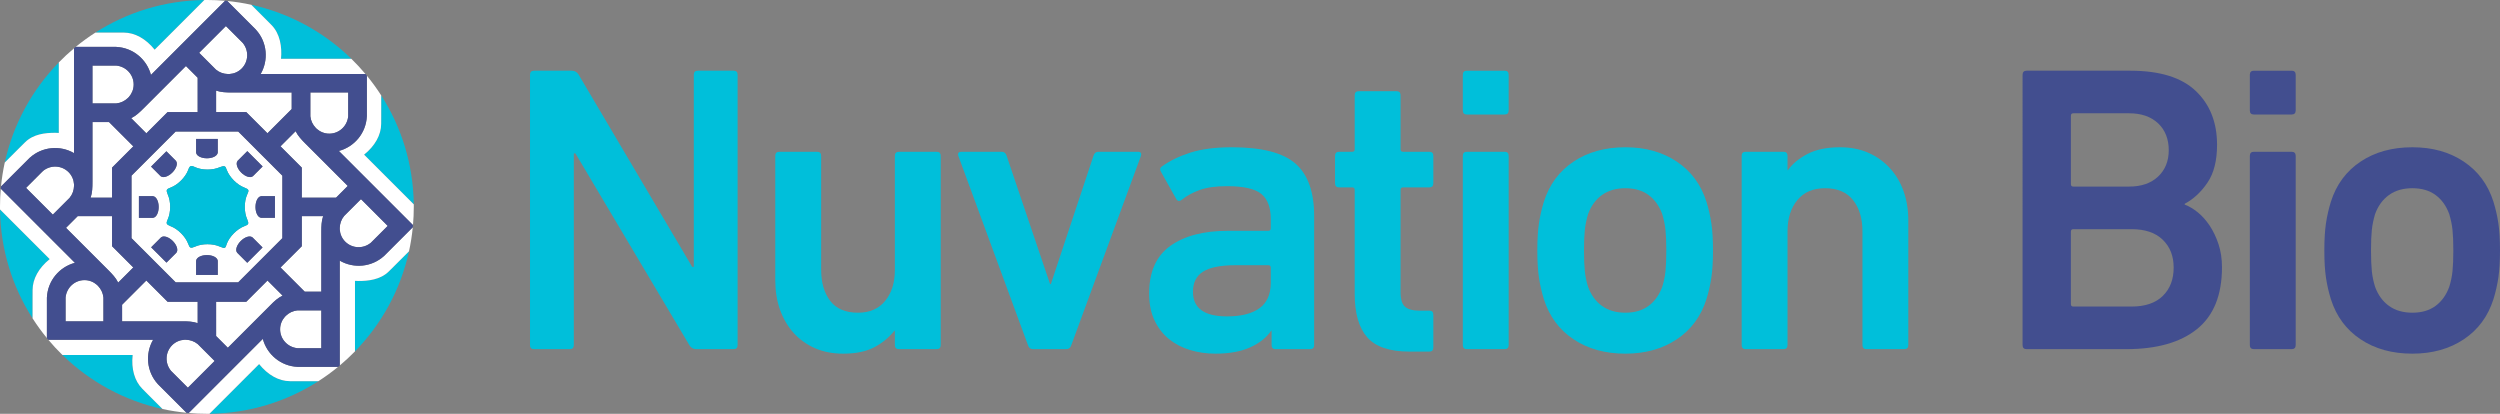 <?xml version="1.0" encoding="UTF-8"?> <svg xmlns="http://www.w3.org/2000/svg" id="Layer_1" viewBox="0 0 8374.07 1386"><rect x="0" y="0" width="8374.07" height="1386" fill="#808080" stroke="none"/><path d="M1775.32,250.52c0-9.1,4.57-13.7,13.7-13.7h126.15c10.11,0,17.84,4.6,23.32,13.7l380.01,643.31h5.48V250.52c0-9.1,4.57-13.7,13.7-13.7h119.33c9.13,0,13.7,4.6,13.7,13.7v905.24c0,9.19-4.57,13.76-13.7,13.76h-124.81c-10.05,0-17.84-4.57-23.32-13.76l-381.35-641.88h-5.48v641.88c0,9.19-4.57,13.76-13.7,13.76h-119.33c-9.13,0-13.7-4.57-13.7-13.76V250.52Z" style="fill:#00bfda;"></path><path d="M3011.14,1169.52c-9.13,0-13.7-4.57-13.7-13.76v-47.98h-1.4c-18.33,22.89-40.91,41.4-67.89,55.53-26.97,14.19-61.49,21.31-103.57,21.31-35.68,0-67.46-6.21-95.35-18.57-27.89-12.3-51.63-29.47-71.3-51.39-19.67-21.98-34.77-47.79-45.3-77.51-10.47-29.71-15.77-62.41-15.77-98.09v-416.94c0-9.13,4.57-13.73,13.76-13.73h126.15c9.13,0,13.76,4.6,13.76,13.73v381.29c0,42.95,10.05,77.72,30.14,104.2,20.09,26.55,51.2,39.82,93.28,39.82,39.33,0,69.71-13.27,91.21-39.82,21.49-26.48,32.27-60.76,32.27-102.83v-382.66c0-9.13,4.57-13.73,13.7-13.73h126.15c9.13,0,13.76,4.6,13.76,13.73v633.63c0,9.19-4.63,13.76-13.76,13.76h-126.15Z" style="fill:#00bfda;"></path><path d="M3461.02,1169.52c-9.13,0-15.1-4.57-17.84-13.76l-233.13-633.63c-2.74-9.13.85-13.73,10.96-13.73h134.43c8.22,0,13.7,4.6,16.44,13.73l145.39,429.3h2.74l142.65-429.3c2.74-9.13,8.22-13.73,16.44-13.73h131.69c10.05,0,13.7,4.6,10.96,13.73l-233.19,633.63c-2.74,9.19-8.71,13.76-17.84,13.76h-109.71Z" style="fill:#00bfda;"></path><path d="M4273.04,1169.52c-9.13,0-13.7-4.57-13.7-13.76v-47.98h-1.4c-15.53,22.89-38.84,41.4-69.96,55.53-31.05,14.19-69.96,21.31-116.59,21.31-30.14,0-58.75-4.14-85.73-12.36-26.97-8.22-50.53-20.58-70.63-37.02-20.09-16.5-36.1-37.26-47.98-62.41-11.93-25.15-17.84-55.1-17.84-89.87,0-72.21,23.5-125.24,70.63-159.09,47.06-33.82,111.78-50.75,194.1-50.75h134.43c5.48,0,8.22-2.74,8.22-8.25v-31.54c0-38.39-10.53-66.27-31.54-83.66-21.07-17.35-59.48-26.06-115.26-26.06-37.51,0-68.13,4.35-91.88,13.03-23.81,8.71-43.47,19.42-59,32.24-8.22,6.39-14.61,5.48-19.18-2.77l-50.78-90.51c-4.57-7.31-3.65-13.24,2.74-17.84,26.55-19.21,58.51-34.73,96.02-46.64,37.51-11.87,83.66-17.84,138.57-17.84,100.58,0,171.63,18.33,213.28,54.89,41.58,36.56,62.41,95.1,62.41,175.56v432.01c0,9.19-4.63,13.76-13.76,13.76h-115.19ZM4109.81,1059.8c47.55,0,83.9-9.13,109.05-27.46,25.15-18.27,37.75-46.64,37.75-85.06v-50.72c0-5.48-2.74-8.22-8.22-8.22h-109.78c-49.38,0-85.48,7.09-108.31,21.25-22.89,14.19-34.34,36.77-34.34,67.89,0,54.86,37.93,82.32,113.85,82.32Z" style="fill:#00bfda;"></path><path d="M4721.52,1177.74c-66.73,0-114.1-16.01-141.98-48.04-27.89-31.96-41.83-80.43-41.83-145.39v-348.35c0-5.48-2.74-8.22-8.22-8.22h-43.9c-9.13,0-13.7-4.57-13.7-13.73v-91.88c0-9.13,4.57-13.73,13.7-13.73h43.9c5.48,0,8.22-2.74,8.22-8.22v-181.07c0-9.13,4.57-13.7,13.76-13.7h126.15c9.13,0,13.7,4.57,13.7,13.7v181.07c0,5.48,2.74,8.22,8.28,8.22h87.74c9.13,0,13.76,4.6,13.76,13.73v91.88c0,9.16-4.63,13.73-13.76,13.73h-87.74c-5.54,0-8.28,2.74-8.28,8.22v342.87c0,23.81,5.05,40.06,15.1,48.71,10.05,8.71,25.57,13.03,46.64,13.03h34.28c9.13,0,13.76,4.57,13.76,13.7v109.78c0,9.13-4.63,13.7-13.76,13.7h-65.82Z" style="fill:#00bfda;"></path><path d="M4913.55,383.58c-9.13,0-13.7-4.57-13.7-13.73v-119.33c0-9.1,4.57-13.7,13.7-13.7h126.15c9.13,0,13.76,4.6,13.76,13.7v119.33c0,9.16-4.63,13.73-13.76,13.73h-126.15ZM4913.55,1169.52c-9.13,0-13.7-4.57-13.7-13.76v-633.63c0-9.13,4.57-13.73,13.7-13.73h126.15c9.13,0,13.76,4.6,13.76,13.73v633.63c0,9.19-4.63,13.76-13.76,13.76h-126.15Z" style="fill:#00bfda;"></path><path d="M5444.34,1184.62c-67.64,0-125.48-16.01-173.46-48.04-48.04-31.96-81.16-76.78-99.49-134.43-7.31-23.75-12.79-47.73-16.44-71.97-3.65-24.23-5.48-54.64-5.48-91.21s1.83-66.97,5.48-91.24c3.65-24.2,9.13-48.22,16.44-72,18.33-57.63,51.45-102.41,99.49-134.43,47.98-32,105.82-48.01,173.46-48.01s124.14,16.01,172.18,48.01c47.98,32.03,81.1,76.81,99.43,134.43,7.31,23.78,12.79,47.79,16.44,72,3.65,24.26,5.48,54.64,5.48,91.24s-1.83,66.97-5.48,91.21c-3.65,24.23-9.13,48.22-16.44,71.97-18.33,57.66-51.45,102.47-99.43,134.43-48.04,32.03-105.45,48.04-172.18,48.04ZM5444.34,1047.44c31.11,0,56.93-7.55,77.51-22.65,20.58-15.1,35.86-36.35,45.97-63.81,5.48-17.35,9.13-34.95,10.96-52.76,1.83-17.84,2.74-40.91,2.74-69.26s-.91-51.2-2.74-68.59c-1.83-17.38-5.48-35.19-10.96-53.49-10.11-27.46-25.39-48.71-45.97-63.81-20.58-15.07-46.39-22.62-77.51-22.62s-57.11,7.55-78.18,22.62c-21.01,15.1-36.59,36.35-46.64,63.81-5.48,18.3-9.13,36.1-10.96,53.49-1.83,17.38-2.74,40.24-2.74,68.59s.91,51.42,2.74,69.26c1.83,17.81,5.48,35.4,10.96,52.76,10.05,27.46,25.63,48.71,46.64,63.81,21.07,15.1,47.12,22.65,78.18,22.65Z" style="fill:#00bfda;"></path><path d="M6252.29,1169.52c-9.19,0-13.76-4.57-13.76-13.76v-381.26c0-42.98-10.53-77.72-31.54-104.24-21.07-26.52-52.12-39.79-93.28-39.79s-71.3,13.27-93.28,39.79c-21.92,26.52-32.88,61.25-32.88,104.24v381.26c0,9.19-4.63,13.76-13.76,13.76h-126.15c-9.13,0-13.7-4.57-13.7-13.76v-633.63c0-9.13,4.57-13.73,13.7-13.73h126.15c9.13,0,13.76,4.6,13.76,13.73v48.01h1.34c14.61-21.04,36.35-39.12,65.15-54.19,28.8-15.1,65.15-22.65,109.05-22.65,35.68,0,67.46,6.18,95.35,18.54,27.89,12.33,51.87,29.47,72.03,51.42,20.09,21.95,35.44,47.79,45.91,77.51,10.53,29.71,15.77,62.41,15.77,98.06v416.94c0,9.19-4.57,13.76-13.7,13.76h-126.15Z" style="fill:#00bfda;"></path><path d="M6774.86,250.52c0-9.1,4.57-13.7,13.7-13.7h346.98c98.76,0,171.94,22.62,219.49,67.89,47.55,45.27,71.3,105.39,71.3,180.37,0,53.03-10.72,95.32-32.21,126.88-21.49,31.54-46.88,55.1-76.11,70.63v2.74c14.61,5.48,29.22,14.19,43.9,26.06,14.61,11.9,27.89,26.76,39.76,44.6,11.87,17.81,21.68,38.39,29.47,61.71,7.79,23.32,11.69,49.16,11.69,77.51,0,93.25-27.95,162.29-83.66,207.1-55.83,44.81-134.92,67.22-237.33,67.22h-333.28c-9.13,0-13.7-4.57-13.7-13.76V250.52ZM7131.47,624.99c41.16,0,73.61-11.2,97.36-33.61,23.81-22.41,35.68-51.87,35.68-88.47s-11.87-67.43-35.68-89.84c-23.75-22.41-56.2-33.61-97.36-33.61h-186.55c-5.48,0-8.22,2.74-8.22,8.22v229.05c0,5.51,2.74,8.25,8.22,8.25h186.55ZM6936.7,1018.64c0,5.48,2.74,8.22,8.22,8.22h194.77c45.72,0,80.67-11.87,104.9-35.68,24.23-23.75,36.35-55.28,36.35-94.62s-12.12-69.5-36.35-93.28c-24.23-23.78-59.18-35.65-104.9-35.65h-194.77c-5.48,0-8.22,2.74-8.22,8.22v242.78Z" style="fill:#424e8f;"></path><path d="M7549.81,383.58c-9.13,0-13.7-4.57-13.7-13.73v-119.33c0-9.1,4.57-13.7,13.7-13.7h126.15c9.13,0,13.76,4.6,13.76,13.7v119.33c0,9.16-4.63,13.73-13.76,13.73h-126.15ZM7549.81,1169.52c-9.13,0-13.7-4.57-13.7-13.76v-633.63c0-9.13,4.57-13.73,13.7-13.73h126.15c9.13,0,13.76,4.6,13.76,13.73v633.63c0,9.19-4.63,13.76-13.76,13.76h-126.15Z" style="fill:#424e8f;"></path><path d="M8080.54,1184.62c-67.64,0-125.48-16.01-173.46-48.04-48.04-31.96-81.16-76.78-99.49-134.43-7.31-23.75-12.79-47.73-16.44-71.97-3.65-24.23-5.48-54.64-5.48-91.21s1.83-66.97,5.48-91.24c3.65-24.2,9.13-48.22,16.44-72,18.33-57.63,51.45-102.41,99.49-134.43,47.98-32,105.82-48.01,173.46-48.01s124.14,16.01,172.18,48.01c47.98,32.03,81.1,76.81,99.43,134.43,7.31,23.78,12.79,47.79,16.44,72,3.65,24.26,5.48,54.64,5.48,91.24s-1.83,66.97-5.48,91.21c-3.65,24.23-9.13,48.22-16.44,71.97-18.33,57.66-51.45,102.47-99.43,134.43-48.04,32.03-105.45,48.04-172.18,48.04ZM8080.54,1047.44c31.11,0,56.93-7.55,77.51-22.65,20.58-15.1,35.86-36.35,45.97-63.81,5.48-17.35,9.13-34.95,10.96-52.76,1.83-17.84,2.74-40.91,2.74-69.26s-.91-51.2-2.74-68.59c-1.83-17.38-5.48-35.19-10.96-53.49-10.11-27.46-25.39-48.71-45.97-63.81-20.58-15.07-46.39-22.62-77.51-22.62s-57.11,7.55-78.18,22.62c-21.01,15.1-36.59,36.35-46.64,63.81-5.48,18.3-9.13,36.1-10.96,53.49-1.83,17.38-2.74,40.24-2.74,68.59s.91,51.42,2.74,69.26c1.83,17.81,5.48,35.4,10.96,52.76,10.05,27.46,25.63,48.71,46.64,63.81,21.07,15.1,47.12,22.65,78.18,22.65Z" style="fill:#424e8f;"></path><path d="M109.25,971.29c0-37.12,20.91-74.21,57.21-103.31l-25.06-25.06-44.26-44.25L7.55,709.07l-7.5-7.5c1.63,134.27,41.44,259.36,109.08,364.89v-70.4l.11-24.78Z" style="fill:#00bfda;"></path><path d="M83.5,477.01c28.49-28.49,68.93-32.15,100.97-32.15,4.17,0,8.33.15,12.49.44v-236.23C108.11,300.13,44.13,415.55,15.98,544.37l49.9-49.9,17.62-17.47Z" style="fill:#00bfda;"></path><path d="M971.29,1276.75c-37.12,0-74.21-20.91-103.31-57.21l-25.06,25.06-44.26,44.26-89.59,89.59-7.5,7.5c134.27-1.63,259.35-41.44,364.89-109.09h-70.4s-24.78-.11-24.78-.11Z" style="fill:#00bfda;"></path><path d="M1302.59,908.94c-28.87,28.87-71.5,32.2-101.06,32.2-4.17,0-8.33-.15-12.49-.44v236.22c88.83-91.04,152.81-206.45,180.96-335.25l-49.87,49.87-17.54,17.39Z" style="fill:#00bfda;"></path><path d="M414.71,109.25c37.12,0,74.21,20.91,103.31,57.21l25.06-25.06,44.26-44.26L676.93,7.55l7.5-7.5c-134.27,1.63-259.36,41.44-364.89,109.09h70.4s24.78.11,24.78.11Z" style="fill:#00bfda;"></path><path d="M908.94,83.36c29.39,29.39,36.1,74.47,32.31,113.6h235.68c-91.03-88.82-206.41-152.79-335.19-180.95l49.83,49.83,17.37,17.52Z" style="fill:#00bfda;"></path><path d="M1276.75,414.71c0,37.12-20.91,74.21-57.21,103.31l25.06,25.06,44.26,44.25,89.59,89.59,7.5,7.5c-1.63-134.27-41.44-259.36-109.09-364.89v70.4l-.11,24.78Z" style="fill:#00bfda;"></path><path d="M476.94,1302.46c-26.21-26.22-37.63-67.19-32.53-113.41h-235.33c91.05,88.84,206.46,152.81,335.27,180.97l-49.88-49.88-17.52-17.67Z" style="fill:#00bfda;"></path><path d="M1010.97,824.76l-71.23,71.23,81.05,81.05h55.46v-201.01c0-18.61.44-35.3,6.16-52.13h-71.44v100.87Z" style="fill:#fff;"></path><path d="M328.79,958.22l-4.11-4.1c-11.15-9.78-25.64-15.81-41.65-15.81-33.17,0-60.21,25.5-63.3,57.88h-.05v80.07h126.7v-80.07h-.05c-1.41-14.71-7.93-27.83-17.54-37.96Z" style="fill:#fff;"></path><path d="M662.25,1152.52c-11.4-9.41-25.29-14.08-39.26-14.44h-5.78c-14.8.96-29.32,6.95-40.64,18.27-23.46,23.46-24.54,60.61-3.83,85.69l-.03.03,56.62,56.62,89.59-89.59-56.62-56.62-.04.04Z" style="fill:#fff;"></path><path d="M233.48,662.24c9.41-11.4,14.08-25.29,14.44-39.26v-5.79c-.96-14.8-6.95-29.32-18.27-40.64-23.46-23.46-60.61-24.54-85.69-3.84l-.03-.03-56.62,56.62,89.59,89.59,56.62-56.62-.04-.04Z" style="fill:#fff;"></path><path d="M375.32,824.76v-100.83l-114.95.02-39.21,39.22,142.14,142.14c12.43,12.43,24.64,25.27,32.51,41.22l50.64-50.63-71.12-71.12Z" style="fill:#fff;"></path><path d="M375.32,561.46l71.19-71.19-81.3-81.3h-55.46v201.01c0,17.41-.44,35.3-6.16,52.13h71.73v-100.65Z" style="fill:#fff;"></path><path d="M723.76,233.48c11.4,9.41,25.29,14.08,39.26,14.44h5.78c14.8-.96,29.32-6.95,40.64-18.27,23.46-23.46,24.54-60.61,3.83-85.69l.03-.03-56.62-56.62-89.59,89.59,56.62,56.62.04-.04Z" style="fill:#fff;"></path><path d="M1057.22,427.78l4.1,4.1c11.15,9.78,25.64,15.81,41.65,15.81,33.17,0,60.21-25.5,63.3-57.88h.05v-80.07h-126.7v80.07h.06c1.4,14.71,7.92,27.83,17.54,37.96Z" style="fill:#fff;"></path><path d="M490.23,446.55l71.27-71.27h100.58l-.02-114.91-39.22-39.22-142.13,142.13c-12.7,12.7-25.27,24.65-41.22,32.51l50.74,50.75Z" style="fill:#fff;"></path><path d="M389.82,346.33c14.71-1.4,27.84-7.93,37.97-17.55l4.09-4.09c9.78-11.15,15.82-25.64,15.82-41.65,0-33.17-25.5-60.21-57.88-63.3v-.05h-80.07v126.7h80.07v-.05Z" style="fill:#fff;"></path><path d="M662.11,1082.41v-71.48h-100.61l-71.35-71.34-81.18,81.2v55.46h201c18.88,0,35.3.44,52.14,6.16Z" style="fill:#fff;"></path><path d="M1022.71,480.71c-11.98-11.98-24.65-25.27-32.51-41.22l-50.61,50.6,71.38,71.37v100.6h114.66l39.22-39.22-142.13-142.13Z" style="fill:#fff;"></path><path d="M1189.05,1176.92v-236.22c4.15.29,8.32.44,12.49.44,29.56,0,72.19-3.34,101.06-32.2l17.54-17.39,49.87-49.87c5.75-26.29,9.99-53.14,12.66-80.45l-39.73,39.73-56.62,56.62-.08-.08c-41.3,37.55-101.59,42.72-148.17,15.62v351.08c17.77-14.9,34.79-30.68,50.97-47.27Z" style="fill:#fff;"></path><path d="M996.18,1228.91v-.11c-55.75-2.66-102.05-41.62-115.82-93.73l-73.49,73.49-44.26,44.25-89.59,89.59-40.95,40.95c20.07,1.75,40.39,2.65,60.92,2.65,2.86,0,5.72-.02,8.57-.05l7.5-7.5,89.59-89.59,44.26-44.26,25.06-25.06c29.1,36.3,66.19,57.21,103.31,57.21l24.78.11h70.4c22.94-14.7,44.95-30.72,65.93-47.95h-136.21Z" style="fill:#fff;"></path><path d="M1228.91,389.82h-.11c-2.66,55.75-41.63,102.04-93.73,115.82l73.48,73.49,44.26,44.26,89.59,89.59,40.95,40.95c1.75-20.07,2.65-40.39,2.65-60.92,0-2.86-.02-5.72-.05-8.57l-7.5-7.5-89.59-89.59-44.26-44.25-25.06-25.06c36.3-29.1,57.21-66.18,57.21-103.31l.11-24.78v-70.4c-14.7-22.94-30.72-44.94-47.95-65.93v136.21Z" style="fill:#fff;"></path><path d="M528.43,1286.33l.08-.08c-37.55-41.3-42.73-101.59-15.62-148.17H161.81c14.9,17.77,30.68,34.78,47.26,50.97h235.33c-5.1,46.22,6.32,87.2,32.53,113.41l17.52,17.67,49.88,49.88c26.28,5.74,53.13,9.99,80.43,12.66l-39.73-39.73-56.62-56.62Z" style="fill:#fff;"></path><path d="M157.09,996.18h.11c2.65-55.75,41.62-102.04,93.73-115.82l-73.49-73.49-44.25-44.26-89.59-89.59-40.95-40.95c-1.75,20.07-2.65,40.39-2.65,60.92,0,2.86.02,5.72.05,8.57l7.5,7.5,89.59,89.59,44.26,44.25,25.06,25.06c-36.3,29.1-57.21,66.19-57.21,103.31l-.11,24.78v70.4c14.7,22.94,30.72,44.94,47.95,65.93v-136.21Z" style="fill:#fff;"></path><path d="M857.57,99.67l-.08.08c37.55,41.3,42.72,101.59,15.62,148.17h351.08c-14.9-17.77-30.68-34.78-47.26-50.97h-235.68c3.79-39.13-2.92-84.2-32.31-113.6l-17.37-17.52-49.83-49.83c-26.31-5.75-53.18-10.01-80.52-12.68l39.73,39.73,56.62,56.62Z" style="fill:#fff;"></path><path d="M389.82,157.09v.11c55.75,2.66,102.05,41.62,115.82,93.73l73.48-73.49,44.26-44.26,89.59-89.59,40.95-40.95c-20.07-1.75-40.39-2.65-60.92-2.65-2.86,0-5.72.02-8.57.05l-7.5,7.5-89.59,89.59-44.26,44.26-25.06,25.06c-29.1-36.3-66.19-57.21-103.31-57.21l-24.78-.11h-70.4c-22.94,14.7-44.94,30.72-65.93,47.95h136.21Z" style="fill:#fff;"></path><path d="M99.67,528.43l.08.08c41.3-37.55,101.59-42.72,148.17-15.62V161.81c-17.77,14.9-34.78,30.67-50.97,47.26v236.23c-4.15-.29-8.32-.44-12.49-.44-32.04,0-72.47,3.65-100.97,32.15l-17.62,17.47-49.9,49.9c-5.74,26.28-9.98,53.11-12.65,80.41l39.73-39.73,56.62-56.62Z" style="fill:#fff;"></path><path d="M996.18,1039.67c-14.71,1.4-27.84,7.93-37.97,17.55l-4.09,4.09c-9.79,11.15-15.82,25.64-15.82,41.65,0,33.18,25.5,60.21,57.88,63.3v.05h80.07v-126.7h-80.07v.05Z" style="fill:#fff;"></path><path d="M1152.51,723.76c-9.41,11.39-14.08,25.28-14.44,39.24v5.81c.97,14.8,6.95,29.31,18.27,40.63,23.46,23.46,60.61,24.54,85.68,3.84l.03.03,56.62-56.62-89.59-89.59-56.62,56.62.04.04Z" style="fill:#fff;"></path><path d="M896.02,939.7l-71.23,71.23h-100.87l.02,114.69,39.21,39.21,142.14-142.14c13.35-13.76,25.27-24.64,41.22-32.5l-50.49-50.49Z" style="fill:#fff;"></path><path d="M723.89,303.59v71.69s100.9,0,100.9,0l71.1,71.09,81.15-81.17v-55.46h-201.02c-17.56,0-35.29-.45-52.13-6.16Z" style="fill:#fff;"></path><path d="M588.49,440.48l-147.98,147.99v209.29l147.98,147.98h209.3l147.98-147.98v-209.29l-147.98-147.99h-209.3ZM656.83,465.28h72.62v46.57h-.26c-1.35,10.24-16.88,18.35-36.05,18.35s-34.71-8.11-36.05-18.35h-.26v-46.57ZM557.32,506.73l32.42,32.43-.15.15c6.54,8.12,1.3,25.01-12.37,38.68-13.67,13.67-30.56,18.91-38.68,12.37l-.15.15-32.43-32.43,51.35-51.35ZM465.31,657.08h46.4s.07-.02.1-.02c.03,0,.06.02.1.02h1.23v.23c10.28,1.28,18.42,16.85,18.42,36.06s-8.14,34.78-18.42,36.06v.27h-47.83v-72.62ZM591.37,845.94l-33.8,33.8-51.35-51.35,33.8-33.8.18.17c8.17-6.37,24.94-1.12,38.53,12.47,13.59,13.59,18.84,30.36,12.47,38.53l.17.17ZM729.46,920.94h-72.62v-48.19h.26c1.35-10.24,16.88-18.35,36.05-18.35s34.71,8.11,36.05,18.35h.26v48.19ZM759.62,816.67c-4.49,15.27-5.72,16.78-22.9,9.49-23.69-10.85-59.8-10.85-83.49,0-14.83,6.42-17.73,4.97-22.9-9.49-9.08-24.43-34.61-49.96-59.03-59.04-14.8-6.23-15.65-8.8-9.49-22.9,10.85-23.69,10.85-59.8,0-83.49-6.16-14.82-4.7-17.74,9.49-22.9,24.43-9.08,49.95-34.61,59.03-59.04,5.11-14.54,9.15-16.18,22.9-9.49,23.69,10.85,59.8,10.85,83.49,0,15.44-5.68,18.32-4.71,22.9,9.49,9.08,24.43,34.61,49.96,59.03,59.04,15.78,6.09,16.14,9.02,9.49,22.9-10.85,23.69-10.85,59.8,0,83.49,5.93,14.76,5.3,17.48-9.49,22.9-24.43,9.08-49.95,34.61-59.03,59.04ZM828.17,880.29l-33.41-33.41h0s-.87-.87-.87-.87l.16-.16c-6.46-8.14-1.22-24.98,12.42-38.61,13.63-13.63,30.48-18.88,38.61-12.41l.16-.16,34.28,34.28-51.35,51.35ZM920.98,729.67h-45.43s-.02,0-.03,0-.02,0-.03,0h-1.3v-.24c-10.27-1.28-18.42-16.85-18.42-36.06s8.14-34.78,18.42-36.06v-.25h46.79v72.62ZM879.78,557.54l-32.97,32.97-.15-.15c-8.12,6.54-25.01,1.3-38.68-12.37-13.66-13.67-18.91-30.56-12.37-38.68l-.15-.15,32.97-32.97,51.35,51.35Z" style="fill:#fff;"></path><path d="M693.14,530.2c19.17,0,34.71-8.11,36.05-18.35h.26v-46.57h-72.62v46.57h.26c1.35,10.24,16.88,18.35,36.05,18.35Z" style="fill:#424e8f;"></path><path d="M693.14,854.4c-19.17,0-34.71,8.11-36.05,18.35h-.26v48.19h72.62v-48.19h-.26c-1.35-10.24-16.88-18.35-36.05-18.35Z" style="fill:#424e8f;"></path><path d="M874.19,657.3c-10.27,1.28-18.42,16.85-18.42,36.06s8.14,34.78,18.42,36.06v.24h1.3s.02,0,.03,0,.02,0,.03,0h45.43v-72.62h-46.79v.25Z" style="fill:#424e8f;"></path><path d="M513.14,729.43c10.28-1.28,18.42-16.85,18.42-36.06s-8.14-34.78-18.42-36.06v-.23h-1.23s-.06-.02-.1-.02c-.03,0-.06.02-.1.02h-46.4v72.62h47.83v-.27Z" style="fill:#424e8f;"></path><path d="M538.54,590.36c8.12,6.54,25.01,1.3,38.68-12.37,13.67-13.67,18.91-30.56,12.37-38.68l.15-.15-32.42-32.43-51.35,51.35,32.43,32.43.15-.15Z" style="fill:#424e8f;"></path><path d="M845.08,794.82c-8.14-6.46-24.98-1.22-38.61,12.41-13.63,13.63-18.88,30.47-12.42,38.61l-.16.16.87.87h0s33.41,33.41,33.41,33.41l51.35-51.35-34.28-34.28-.16.16Z" style="fill:#424e8f;"></path><path d="M795.61,539.31c-6.54,8.12-1.3,25.01,12.37,38.68,13.67,13.67,30.56,18.91,38.68,12.37l.15.15,32.97-32.97-51.35-51.35-32.97,32.97.15.15Z" style="fill:#424e8f;"></path><path d="M578.73,807.24c-13.59-13.59-30.36-18.84-38.53-12.47l-.18-.17-33.8,33.8,51.35,51.35,33.8-33.8-.17-.17c6.36-8.17,1.12-24.94-12.47-38.53Z" style="fill:#424e8f;"></path><path d="M828.14,734.72c-10.85-23.69-10.85-59.8,0-83.49,6.66-13.88,6.29-16.81-9.49-22.9-24.43-9.08-49.95-34.61-59.03-59.04-4.58-14.2-7.46-15.16-22.9-9.49-23.69,10.85-59.8,10.85-83.49,0-13.75-6.69-17.79-5.06-22.9,9.49-9.08,24.43-34.61,49.96-59.03,59.04-14.19,5.17-15.65,8.09-9.49,22.9,10.85,23.69,10.85,59.8,0,83.49-6.16,14.11-5.32,16.68,9.49,22.9,24.43,9.08,49.95,34.61,59.03,59.04,5.17,14.45,8.07,15.9,22.9,9.49,23.69-10.85,59.8-10.85,83.49,0,17.19,7.29,18.41,5.79,22.9-9.49,9.08-24.43,34.61-49.96,59.03-59.04,14.79-5.43,15.41-8.15,9.49-22.9Z" style="fill:#00bfda;"></path><path d="M1138.08,1039.62v-166.51c46.58,27.1,106.87,21.93,148.17-15.62l.08.08,56.62-56.62,39.73-39.73c.24-2.43.47-4.87.68-7.31l-40.95-40.95-89.59-89.59-44.26-44.26-73.48-73.49c52.1-13.77,91.07-60.06,93.73-115.82h.11v-136.21c-1.56-1.9-3.14-3.8-4.72-5.69h-351.08c27.1-46.58,21.93-106.87-15.62-148.17l.08-.08-56.62-56.62-39.73-39.73c-2.43-.24-4.86-.47-7.3-.68l-40.95,40.95-89.59,89.59-44.26,44.26-73.48,73.49c-13.77-52.1-60.07-91.07-115.82-93.73v-.11h-136.21c-1.91,1.56-3.8,3.14-5.69,4.72v351.08c-46.58-27.11-106.87-21.93-148.17,15.62l-.08-.08-56.62,56.62-39.73,39.73c-.24,2.43-.47,4.86-.68,7.3l40.95,40.95,89.59,89.59,44.25,44.26,73.49,73.49c-52.1,13.77-91.08,60.06-93.73,115.82h-.11v136.21c1.56,1.91,3.14,3.8,4.72,5.69h351.08c-27.11,46.58-21.93,106.87,15.62,148.17l-.08.08,56.62,56.62,39.73,39.73c2.43.24,4.86.47,7.3.68l40.95-40.95,89.59-89.59,44.26-44.25,73.49-73.49c13.77,52.1,60.07,91.07,115.82,93.73v.11h136.21c1.9-1.56,3.8-3.14,5.69-4.72v-184.57ZM1209.1,667.1l89.59,89.59-56.62,56.62-.03-.03c-25.07,20.71-62.22,19.62-85.68-3.84-11.32-11.32-17.3-25.83-18.27-40.63v-5.81c.36-13.96,5.03-27.85,14.44-39.24l-.04-.04,56.62-56.62ZM1039.62,309.75h126.7v80.07h-.05c-3.09,32.37-30.13,57.88-63.3,57.88-16.01,0-30.51-6.03-41.65-15.81l-4.1-4.1c-9.62-10.12-16.14-23.25-17.54-37.96h-.06v-80.07ZM977.03,309.75v55.46l-81.15,81.17-71.1-71.09h-100.91v-71.69c16.85,5.71,34.58,6.16,52.14,6.16h201.02ZM945.77,588.47v209.29l-147.98,147.98h-209.3l-147.98-147.98v-209.29l147.98-147.99h209.3l147.98,147.99ZM756.69,87.32l56.62,56.62-.03.03c20.71,25.08,19.62,62.23-3.83,85.69-11.32,11.32-25.84,17.3-40.64,18.27h-5.78c-13.96-.36-27.86-5.03-39.26-14.44l-.04.04-56.62-56.62,89.59-89.59ZM480.71,363.29l142.13-142.13,39.22,39.22.02,114.91h-100.58l-71.27,71.27-50.74-50.75c15.95-7.86,28.52-19.81,41.22-32.51ZM309.75,219.68h80.07v.05c32.37,3.09,57.88,30.13,57.88,63.3,0,16.01-6.04,30.51-15.82,41.65l-4.09,4.09c-10.12,9.62-23.26,16.14-37.97,17.55v.05h-80.07v-126.7ZM309.75,609.97v-201.01h55.46l81.3,81.3-71.19,71.19v100.65h-71.73c5.72-16.84,6.16-34.72,6.16-52.13ZM176.91,718.9l-89.59-89.59,56.62-56.62.03.03c25.08-20.71,62.23-19.62,85.69,3.84,11.32,11.32,17.3,25.84,18.27,40.64v5.79c-.35,13.96-5.03,27.86-14.44,39.26l.04.04-56.62,56.62ZM346.38,1076.25h-126.7v-80.07h.05c3.09-32.37,30.13-57.88,63.3-57.88,16.01,0,30.51,6.03,41.65,15.81l4.11,4.1c9.61,10.12,16.13,23.25,17.54,37.96h.05v80.07ZM395.81,946.51c-7.87-15.95-20.08-28.79-32.51-41.22l-142.14-142.14,39.21-39.22,114.95-.02v100.83l71.12,71.12-50.64,50.63ZM408.97,1076.25v-55.46l81.18-81.2,71.35,71.34h100.61v71.48c-16.84-5.72-33.26-6.16-52.14-6.16h-201ZM629.31,1298.68l-56.62-56.62.03-.03c-20.71-25.08-19.63-62.23,3.83-85.69,11.32-11.32,25.84-17.3,40.64-18.27h5.78c13.97.36,27.86,5.03,39.26,14.44l.04-.04,56.62,56.62-89.59,89.59ZM905.29,1022.7l-142.14,142.14-39.21-39.21-.02-114.69h100.87l71.23-71.23,50.49,50.49c-15.95,7.86-27.87,18.75-41.22,32.5ZM1076.25,1166.32h-80.07v-.05c-32.37-3.09-57.88-30.13-57.88-63.3,0-16.01,6.03-30.51,15.82-41.65l4.09-4.09c10.12-9.62,23.25-16.14,37.97-17.55v-.05h80.07v126.7ZM1076.25,776.03v201.01h-55.46l-81.05-81.05,71.23-71.23v-100.87h71.44c-5.72,16.84-6.16,33.53-6.16,52.13ZM1010.97,662.06v-100.6l-71.38-71.37,50.61-50.6c7.86,15.95,20.52,29.24,32.51,41.22l142.13,142.13-39.22,39.22h-114.66Z" style="fill:#424e8f;"></path></svg> 